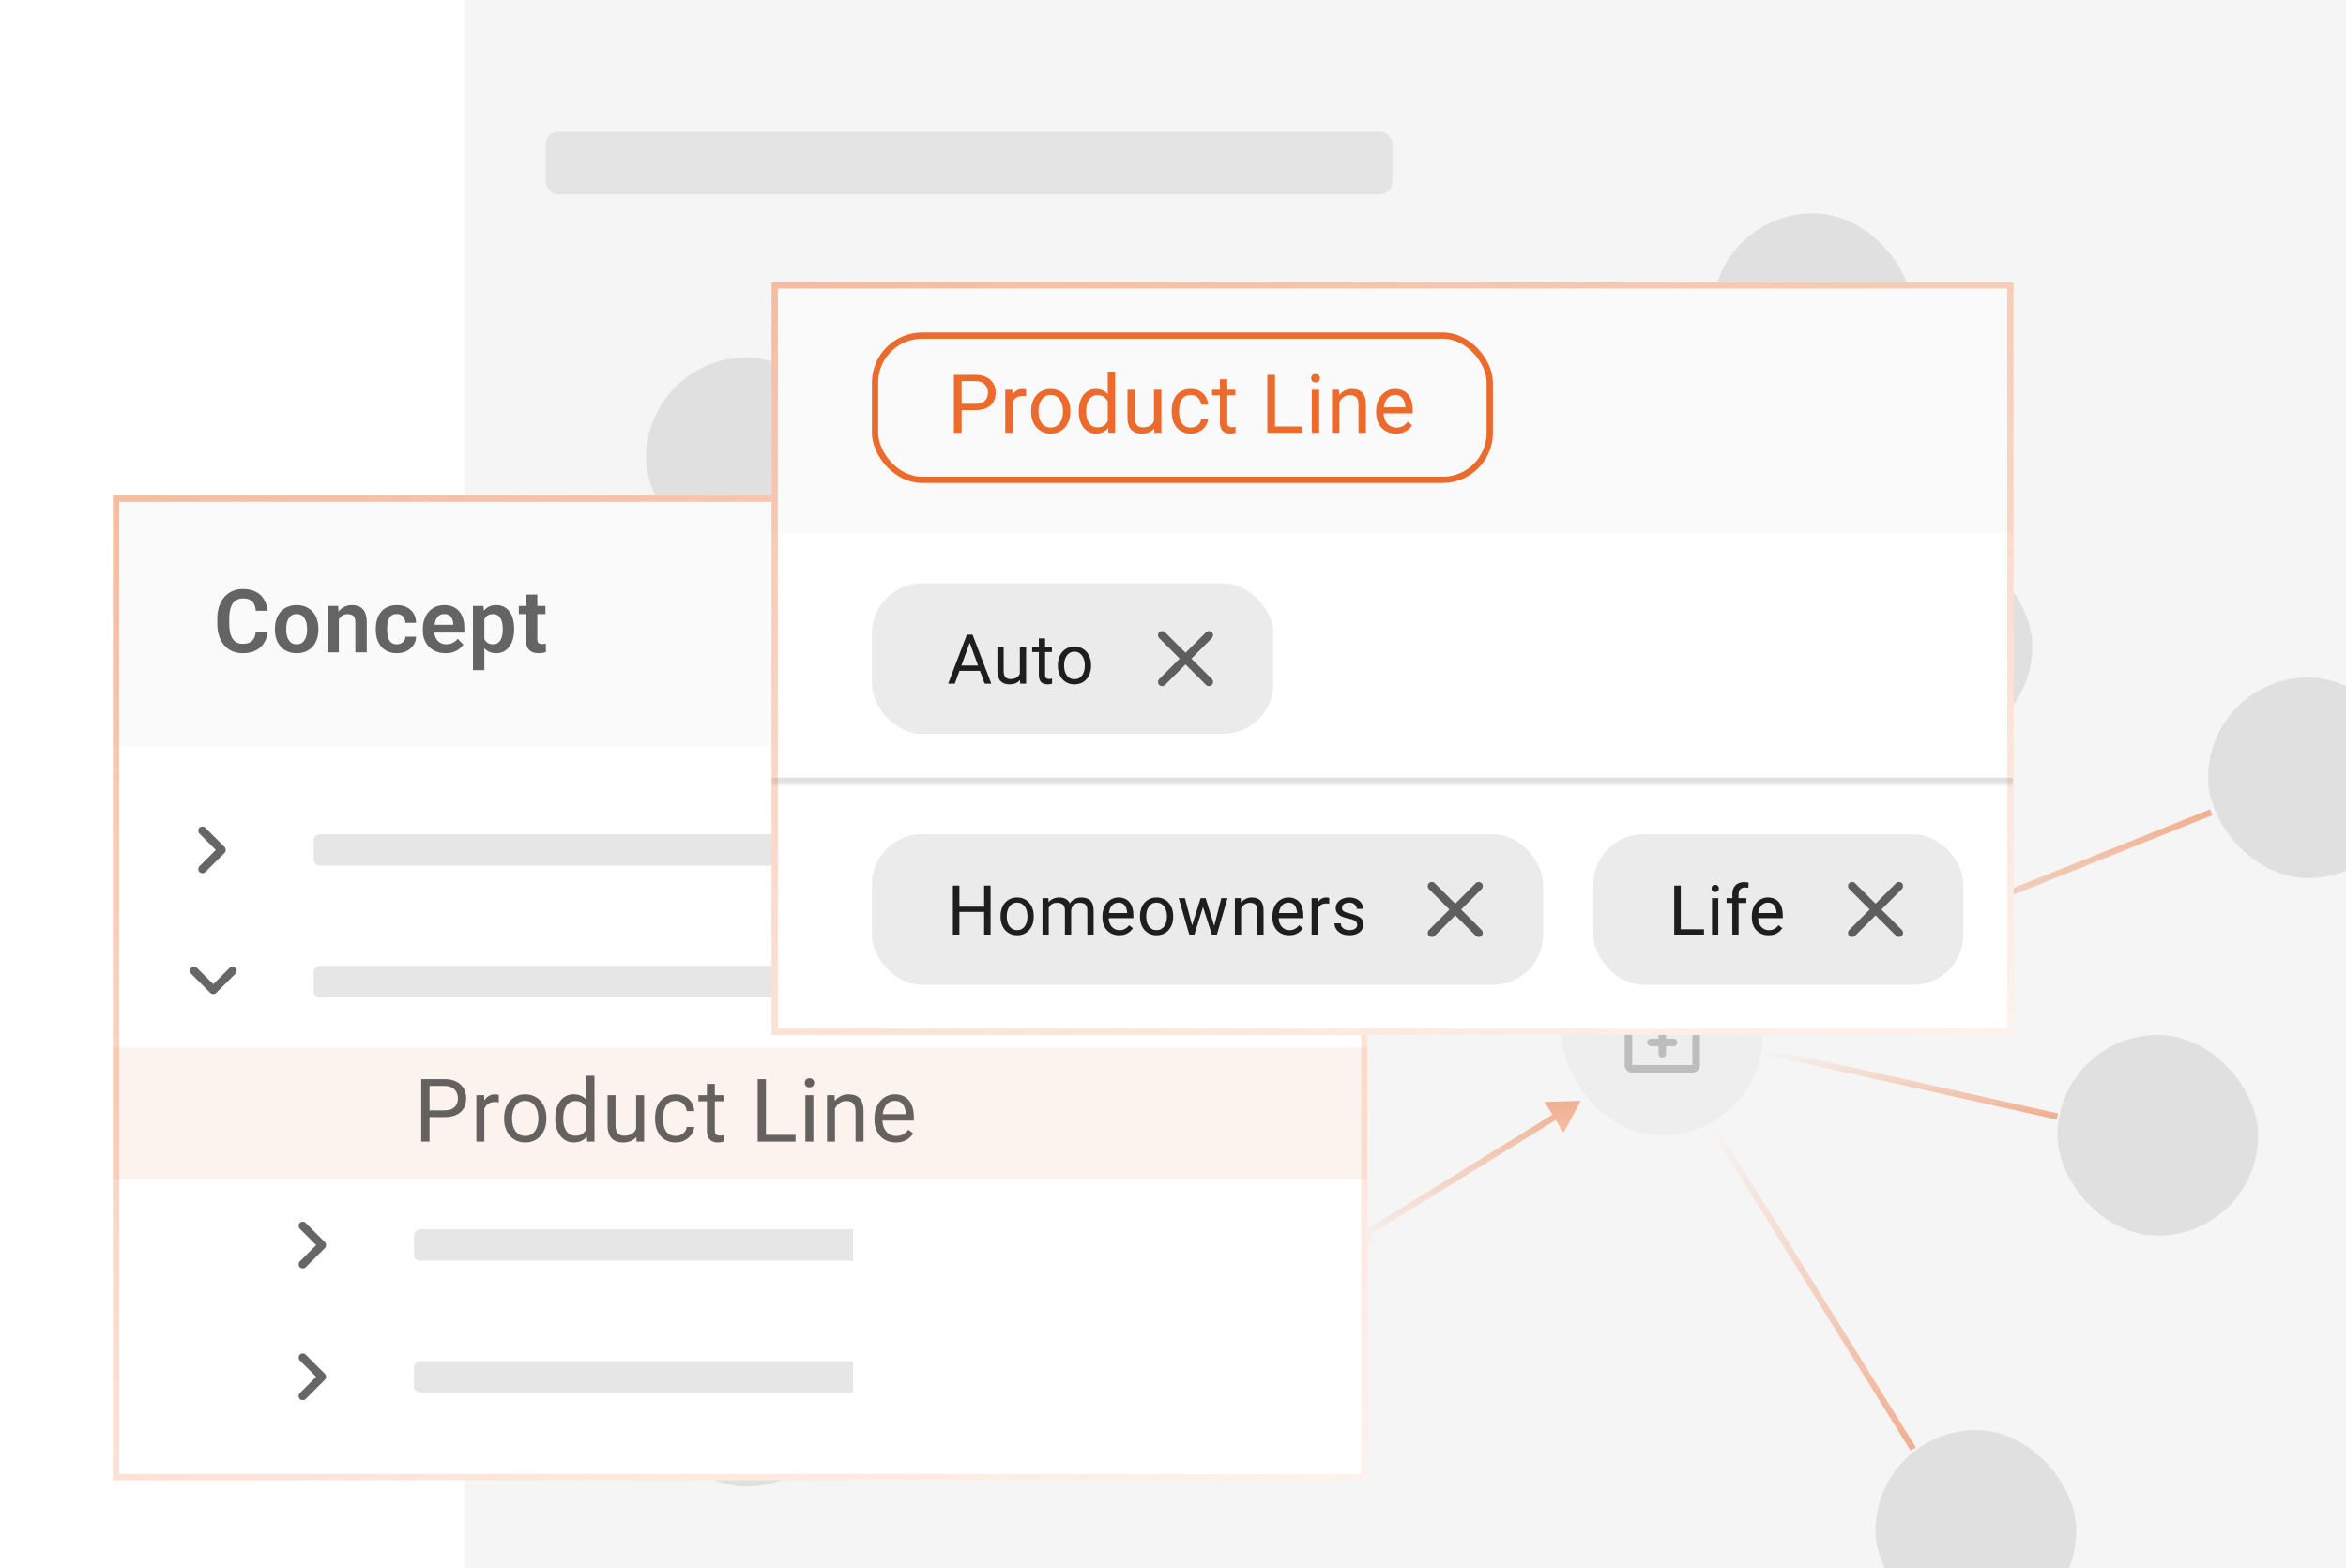 <svg width="374" height="250" viewBox="0 0 374 250" fill="none" xmlns="http://www.w3.org/2000/svg">
<g clip-path="url(#clip0_5955_3030)">
<rect width="300" height="250" transform="translate(74)" fill="#F5F5F5"/>
<rect x="87" y="21" width="135" height="10" rx="2" fill="#E0E0E0" fill-opacity="0.8"/>
<rect x="103" y="57" width="32" height="32" rx="16" fill="#E0E0E0"/>
<rect x="87" y="125" width="32" height="32" rx="16" fill="#E0E0E0"/>
<rect x="184" y="66" width="32" height="32" rx="16" fill="#E0E0E0"/>
<rect x="273" y="34" width="32" height="32" rx="16" fill="#E0E0E0"/>
<rect x="292" y="87" width="32" height="32" rx="16" fill="#E0E0E0"/>
<rect x="352" y="108" width="32" height="32" rx="16" fill="#E0E0E0"/>
<rect x="328" y="165" width="32" height="32" rx="16" fill="#E0E0E0"/>
<rect x="299" y="228" width="32" height="32" rx="16" fill="#E0E0E0"/>
<rect x="168" y="125" width="32" height="32" rx="16" fill="#EEEEEE"/>
<rect x="249" y="149" width="32" height="32" rx="16" fill="#EEEEEE"/>
<path d="M264.4 166.8V168C264.4 168.17 264.457 168.312 264.572 168.427C264.687 168.542 264.83 168.6 265 168.6C265.17 168.6 265.312 168.542 265.427 168.427C265.542 168.312 265.6 168.17 265.6 168V166.8H266.8C266.97 166.8 267.112 166.742 267.227 166.627C267.342 166.512 267.4 166.37 267.4 166.2C267.4 166.03 267.342 165.887 267.227 165.772C267.112 165.657 266.97 165.6 266.8 165.6H265.6V164.4C265.6 164.23 265.542 164.087 265.427 163.972C265.312 163.857 265.17 163.8 265 163.8C264.83 163.8 264.687 163.857 264.572 163.972C264.457 164.087 264.4 164.23 264.4 164.4V165.6H263.2C263.03 165.6 262.887 165.657 262.772 165.772C262.657 165.887 262.6 166.03 262.6 166.2C262.6 166.37 262.657 166.512 262.772 166.627C262.887 166.742 263.03 166.8 263.2 166.8H264.4ZM260.2 171C259.87 171 259.587 170.882 259.352 170.647C259.117 170.412 259 170.13 259 169.8V162.6C259 162.27 259.117 161.987 259.352 161.752C259.587 161.517 259.87 161.4 260.2 161.4H262.6V160.2C262.6 159.87 262.717 159.587 262.952 159.352C263.187 159.117 263.47 159 263.8 159H266.2C266.53 159 266.812 159.117 267.047 159.352C267.282 159.587 267.4 159.87 267.4 160.2V161.4H269.8C270.13 161.4 270.412 161.517 270.647 161.752C270.882 161.987 271 162.27 271 162.6V169.8C271 170.13 270.882 170.412 270.647 170.647C270.412 170.882 270.13 171 269.8 171H260.2ZM260.2 169.8H269.8V162.6H260.2V169.8ZM263.8 161.4H266.2V160.2H263.8V161.4Z" fill="#BDBDBD"/>
<rect x="184" y="192" width="32" height="32" rx="16" fill="#E0E0E0"/>
<rect x="103" y="205" width="32" height="32" rx="16" fill="#E0E0E0"/>
<path d="M199.5 146L203.421 150.238L205.131 144.723L199.5 146ZM249.5 161.5L245.579 157.262L243.869 162.777L249.5 161.5ZM203.798 147.332L203.65 147.81L245.054 160.645L245.202 160.168L245.35 159.69L203.946 146.855L203.798 147.332Z" fill="url(#paint0_linear_5955_3030)"/>
<path d="M252 175.5L246.229 175.675L249.266 180.585L252 175.5ZM214 199L219.771 198.825L216.734 193.915L214 199ZM248.173 177.867L247.91 177.442L217.564 196.208L217.827 196.633L218.09 197.058L248.436 178.292L248.173 177.867Z" fill="url(#paint1_linear_5955_3030)"/>
<path d="M195.5 193L197.143 187.465L191.528 188.81L195.5 193ZM187 157.5L185.357 163.035L190.972 161.69L187 157.5ZM194.452 188.624L194.938 188.507L188.534 161.76L188.048 161.876L187.562 161.993L193.966 188.74L194.452 188.624Z" fill="url(#paint2_linear_5955_3030)"/>
<path d="M188.5 125.5L195.5 97.5" stroke="url(#paint3_linear_5955_3030)"/>
<path d="M173.5 129L128 86.5" stroke="url(#paint4_linear_5955_3030)"/>
<path d="M168 142H119" stroke="url(#paint5_linear_5955_3030)"/>
<path d="M177 156L131 210" stroke="url(#paint6_linear_5955_3030)"/>
<path d="M273 179.5L305 231" stroke="url(#paint7_linear_5955_3030)"/>
<path d="M281 167.5L328 178" stroke="url(#paint8_linear_5955_3030)"/>
<path d="M274 151.5L298.5 116" stroke="url(#paint9_linear_5955_3030)"/>
<path d="M280 158.5L352.5 129.5" stroke="url(#paint10_linear_5955_3030)"/>
<path d="M284 65.5L266 149" stroke="url(#paint11_linear_5955_3030)"/>
</g>
<g filter="url(#filter1_ddd_5955_3030)">
<g clip-path="url(#clip1_5955_3030)">
<rect x="18" y="69" width="200" height="157" fill="white"/>
<rect width="200" height="40" transform="translate(18 69)" fill="#FAFAFA"/>
<path d="M40.774 90.726H42.654C42.604 91.391 42.42 91.981 42.101 92.496C41.782 93.007 41.337 93.408 40.768 93.699C40.198 93.991 39.508 94.137 38.696 94.137C38.072 94.137 37.509 94.027 37.008 93.809C36.511 93.585 36.085 93.269 35.73 92.858C35.379 92.444 35.11 91.947 34.923 91.368C34.736 90.785 34.643 90.131 34.643 89.406V88.647C34.643 87.923 34.738 87.269 34.93 86.686C35.121 86.102 35.395 85.606 35.75 85.195C36.11 84.781 36.541 84.462 37.042 84.238C37.548 84.015 38.113 83.903 38.737 83.903C39.548 83.903 40.234 84.054 40.795 84.355C41.355 84.651 41.791 85.059 42.101 85.578C42.41 86.098 42.597 86.695 42.661 87.369H40.781C40.745 86.95 40.654 86.594 40.508 86.303C40.367 86.011 40.152 85.79 39.865 85.64C39.583 85.485 39.207 85.407 38.737 85.407C38.373 85.407 38.051 85.476 37.773 85.612C37.5 85.749 37.272 85.954 37.09 86.228C36.908 86.496 36.771 86.834 36.68 87.239C36.589 87.64 36.543 88.105 36.543 88.634V89.406C36.543 89.912 36.584 90.366 36.666 90.767C36.748 91.168 36.876 91.507 37.049 91.785C37.222 92.063 37.445 92.275 37.719 92.421C37.992 92.567 38.318 92.64 38.696 92.64C39.157 92.64 39.53 92.567 39.817 92.421C40.109 92.275 40.33 92.061 40.48 91.778C40.635 91.496 40.733 91.145 40.774 90.726ZM43.822 90.377V90.233C43.822 89.691 43.9 89.192 44.055 88.736C44.21 88.276 44.435 87.877 44.731 87.54C45.028 87.203 45.39 86.941 45.818 86.754C46.247 86.562 46.734 86.467 47.281 86.467C47.837 86.467 48.33 86.562 48.758 86.754C49.191 86.941 49.555 87.203 49.852 87.54C50.148 87.877 50.373 88.276 50.528 88.736C50.683 89.192 50.761 89.691 50.761 90.233V90.377C50.761 90.915 50.683 91.414 50.528 91.874C50.373 92.33 50.148 92.728 49.852 93.07C49.555 93.408 49.193 93.67 48.765 93.856C48.336 94.043 47.846 94.137 47.295 94.137C46.748 94.137 46.258 94.043 45.825 93.856C45.392 93.67 45.028 93.408 44.731 93.07C44.435 92.728 44.21 92.33 44.055 91.874C43.9 91.414 43.822 90.915 43.822 90.377ZM45.627 90.233V90.377C45.627 90.701 45.659 91.004 45.723 91.286C45.786 91.569 45.885 91.817 46.017 92.031C46.149 92.245 46.32 92.414 46.529 92.537C46.744 92.656 46.999 92.715 47.295 92.715C47.587 92.715 47.837 92.656 48.047 92.537C48.257 92.414 48.428 92.245 48.56 92.031C48.696 91.817 48.797 91.569 48.86 91.286C48.924 91.004 48.956 90.701 48.956 90.377V90.233C48.956 89.914 48.924 89.616 48.86 89.338C48.797 89.055 48.696 88.807 48.56 88.593C48.428 88.374 48.254 88.203 48.04 88.08C47.831 87.953 47.578 87.889 47.281 87.889C46.99 87.889 46.739 87.953 46.529 88.08C46.32 88.203 46.149 88.374 46.017 88.593C45.885 88.807 45.786 89.055 45.723 89.338C45.659 89.616 45.627 89.914 45.627 90.233ZM54.014 88.183V94H52.209V86.603H53.904L54.014 88.183ZM53.727 90.035H53.194C53.198 89.497 53.271 89.01 53.412 88.572C53.553 88.135 53.752 87.759 54.007 87.444C54.267 87.13 54.574 86.888 54.93 86.72C55.285 86.551 55.682 86.467 56.119 86.467C56.475 86.467 56.796 86.517 57.083 86.617C57.37 86.717 57.616 86.877 57.821 87.096C58.031 87.314 58.191 87.602 58.3 87.957C58.414 88.308 58.471 88.741 58.471 89.256V94H56.653V89.242C56.653 88.905 56.602 88.638 56.502 88.442C56.406 88.246 56.265 88.107 56.078 88.025C55.896 87.943 55.67 87.902 55.401 87.902C55.123 87.902 54.88 87.959 54.67 88.073C54.465 88.183 54.292 88.335 54.151 88.531C54.014 88.727 53.909 88.953 53.836 89.208C53.763 89.463 53.727 89.739 53.727 90.035ZM63.269 92.715C63.524 92.715 63.752 92.665 63.952 92.564C64.153 92.464 64.312 92.323 64.431 92.141C64.554 91.958 64.62 91.746 64.629 91.505H66.331C66.322 92.006 66.181 92.455 65.907 92.852C65.634 93.248 65.269 93.562 64.814 93.795C64.362 94.023 63.857 94.137 63.296 94.137C62.727 94.137 62.23 94.041 61.806 93.85C61.382 93.658 61.029 93.392 60.746 93.05C60.468 92.708 60.259 92.311 60.117 91.86C59.981 91.409 59.912 90.926 59.912 90.411V90.192C59.912 89.677 59.981 89.194 60.117 88.743C60.259 88.292 60.468 87.895 60.746 87.554C61.029 87.212 61.382 86.945 61.806 86.754C62.23 86.562 62.724 86.467 63.289 86.467C63.886 86.467 64.41 86.583 64.862 86.815C65.317 87.048 65.673 87.376 65.928 87.8C66.188 88.224 66.322 88.723 66.331 89.297H64.629C64.62 89.033 64.561 88.796 64.451 88.586C64.342 88.376 64.187 88.208 63.987 88.08C63.786 87.953 63.542 87.889 63.255 87.889C62.95 87.889 62.695 87.953 62.489 88.08C62.289 88.208 62.132 88.383 62.018 88.606C61.908 88.825 61.831 89.071 61.785 89.345C61.744 89.614 61.724 89.896 61.724 90.192V90.411C61.724 90.712 61.744 90.999 61.785 91.272C61.831 91.546 61.908 91.792 62.018 92.011C62.132 92.225 62.289 92.396 62.489 92.523C62.695 92.651 62.954 92.715 63.269 92.715ZM71.027 94.137C70.466 94.137 69.963 94.046 69.516 93.863C69.069 93.681 68.689 93.428 68.374 93.105C68.064 92.776 67.825 92.396 67.657 91.963C67.493 91.525 67.41 91.056 67.41 90.555V90.281C67.41 89.712 67.493 89.194 67.657 88.73C67.821 88.26 68.053 87.857 68.354 87.519C68.655 87.182 69.015 86.922 69.434 86.74C69.853 86.558 70.316 86.467 70.822 86.467C71.346 86.467 71.808 86.556 72.209 86.733C72.61 86.907 72.945 87.153 73.214 87.472C73.483 87.791 73.686 88.174 73.823 88.62C73.959 89.062 74.028 89.552 74.028 90.09V90.849H68.231V89.605H72.25V89.468C72.241 89.181 72.186 88.919 72.086 88.682C71.986 88.44 71.831 88.249 71.621 88.107C71.412 87.962 71.141 87.889 70.808 87.889C70.539 87.889 70.304 87.948 70.104 88.066C69.908 88.18 69.744 88.344 69.612 88.559C69.484 88.768 69.388 89.019 69.325 89.311C69.261 89.602 69.229 89.926 69.229 90.281V90.555C69.229 90.865 69.27 91.152 69.352 91.416C69.439 91.68 69.564 91.91 69.728 92.106C69.897 92.298 70.097 92.448 70.329 92.558C70.566 92.662 70.835 92.715 71.136 92.715C71.514 92.715 71.856 92.642 72.161 92.496C72.471 92.346 72.74 92.125 72.968 91.833L73.877 92.776C73.722 93.004 73.513 93.223 73.248 93.433C72.989 93.642 72.674 93.813 72.305 93.945C71.936 94.073 71.51 94.137 71.027 94.137ZM77.212 88.025V96.844H75.401V86.603H77.076L77.212 88.025ZM81.963 90.227V90.37C81.963 90.908 81.9 91.407 81.772 91.867C81.649 92.323 81.466 92.722 81.225 93.064C80.984 93.401 80.683 93.665 80.323 93.856C79.967 94.043 79.557 94.137 79.092 94.137C78.636 94.137 78.24 94.05 77.903 93.877C77.566 93.699 77.281 93.449 77.048 93.125C76.816 92.801 76.629 92.425 76.488 91.997C76.351 91.564 76.248 91.092 76.18 90.582V90.124C76.248 89.582 76.351 89.09 76.488 88.647C76.629 88.201 76.816 87.816 77.048 87.492C77.281 87.164 77.563 86.911 77.896 86.733C78.233 86.556 78.627 86.467 79.079 86.467C79.548 86.467 79.96 86.556 80.316 86.733C80.676 86.911 80.979 87.166 81.225 87.499C81.471 87.832 81.656 88.228 81.779 88.689C81.902 89.149 81.963 89.662 81.963 90.227ZM80.152 90.37V90.227C80.152 89.898 80.122 89.595 80.063 89.317C80.004 89.035 79.912 88.789 79.79 88.579C79.666 88.365 79.507 88.199 79.311 88.08C79.115 87.962 78.878 87.902 78.6 87.902C78.322 87.902 78.083 87.948 77.882 88.039C77.682 88.13 77.518 88.26 77.39 88.429C77.262 88.597 77.162 88.798 77.089 89.03C77.021 89.258 76.975 89.511 76.953 89.789V90.924C76.994 91.261 77.073 91.564 77.192 91.833C77.31 92.102 77.484 92.316 77.711 92.476C77.944 92.635 78.245 92.715 78.614 92.715C78.892 92.715 79.129 92.653 79.325 92.53C79.521 92.407 79.68 92.239 79.803 92.024C79.926 91.806 80.015 91.555 80.07 91.272C80.124 90.99 80.152 90.689 80.152 90.37ZM86.953 86.603V87.902H82.714V86.603H86.953ZM83.849 84.785H85.661V91.867C85.661 92.086 85.69 92.255 85.749 92.373C85.809 92.492 85.898 92.571 86.016 92.612C86.135 92.653 86.276 92.674 86.44 92.674C86.558 92.674 86.668 92.667 86.768 92.653C86.868 92.64 86.953 92.626 87.021 92.612L87.028 93.966C86.877 94.016 86.707 94.057 86.515 94.089C86.328 94.121 86.116 94.137 85.879 94.137C85.474 94.137 85.118 94.068 84.813 93.932C84.508 93.79 84.271 93.565 84.102 93.255C83.933 92.94 83.849 92.526 83.849 92.011V84.785Z" fill="black" fill-opacity="0.6"/>
<g clip-path="url(#clip2_5955_3030)">
<mask id="mask0_5955_3030" style="mask-type:alpha" maskUnits="userSpaceOnUse" x="26" y="117" width="16" height="17">
<rect x="26" y="117.5" width="16" height="16" fill="#D9D9D9"/>
</mask>
<g mask="url(#mask0_5955_3030)">
<path d="M31.799 129.033C31.677 128.911 31.616 128.755 31.616 128.567C31.616 128.378 31.677 128.222 31.799 128.1L34.4 125.5L31.799 122.9C31.677 122.778 31.616 122.622 31.616 122.433C31.616 122.244 31.677 122.089 31.799 121.967C31.922 121.844 32.077 121.783 32.266 121.783C32.455 121.783 32.611 121.844 32.733 121.967L35.8 125.033C35.866 125.1 35.913 125.172 35.941 125.25C35.969 125.328 35.983 125.411 35.983 125.5C35.983 125.589 35.969 125.672 35.941 125.75C35.913 125.828 35.866 125.9 35.8 125.967L32.733 129.033C32.611 129.155 32.455 129.217 32.266 129.217C32.077 129.217 31.922 129.155 31.799 129.033Z" fill="black" fill-opacity="0.6"/>
</g>
</g>
<path d="M50 124C50 123.448 50.448 123 51 123H140V128H51C50.448 128 50 127.552 50 127V124Z" fill="#E0E0E0" fill-opacity="0.8"/>
<g clip-path="url(#clip3_5955_3030)">
<mask id="mask1_5955_3030" style="mask-type:alpha" maskUnits="userSpaceOnUse" x="26" y="138" width="16" height="17">
<rect x="26" y="138.5" width="16" height="16" fill="#D9D9D9"/>
</mask>
<g mask="url(#mask1_5955_3030)">
<path d="M34 148.483C33.911 148.483 33.825 148.467 33.742 148.433C33.658 148.4 33.589 148.356 33.533 148.3L30.466 145.233C30.344 145.111 30.283 144.956 30.283 144.767C30.283 144.578 30.344 144.422 30.466 144.3C30.589 144.178 30.744 144.117 30.933 144.117C31.122 144.117 31.278 144.178 31.4 144.3L34 146.9L36.6 144.3C36.722 144.178 36.878 144.117 37.066 144.117C37.255 144.117 37.411 144.178 37.533 144.3C37.655 144.422 37.717 144.578 37.717 144.767C37.717 144.956 37.655 145.111 37.533 145.233L34.467 148.3C34.4 148.367 34.328 148.414 34.25 148.442C34.172 148.469 34.089 148.483 34 148.483Z" fill="black" fill-opacity="0.6"/>
</g>
</g>
<path d="M50 145C50 144.448 50.448 144 51 144H140V149H51C50.448 149 50 148.552 50 148V145Z" fill="#E0E0E0" fill-opacity="0.8"/>
<rect width="200" height="21" transform="translate(18 157)" fill="#EC6A2B" fill-opacity="0.08"/>
<path d="M70.826 168.097H68.167V167.023H70.826C71.341 167.023 71.758 166.941 72.077 166.777C72.396 166.613 72.629 166.385 72.774 166.094C72.925 165.802 73 165.469 73 165.096C73 164.754 72.925 164.433 72.774 164.132C72.629 163.831 72.396 163.59 72.077 163.407C71.758 163.22 71.341 163.127 70.826 163.127H68.475V172H67.155V162.047H70.826C71.578 162.047 72.214 162.177 72.733 162.437C73.253 162.696 73.647 163.056 73.916 163.517C74.185 163.972 74.319 164.494 74.319 165.082C74.319 165.72 74.185 166.265 73.916 166.716C73.647 167.167 73.253 167.511 72.733 167.748C72.214 167.98 71.578 168.097 70.826 168.097ZM77.21 165.766V172H75.946V164.604H77.176L77.21 165.766ZM79.521 164.562L79.514 165.738C79.409 165.715 79.309 165.702 79.213 165.697C79.122 165.688 79.017 165.684 78.899 165.684C78.607 165.684 78.35 165.729 78.127 165.82C77.903 165.911 77.714 166.039 77.559 166.203C77.404 166.367 77.281 166.563 77.19 166.791C77.103 167.014 77.046 167.26 77.019 167.529L76.664 167.734C76.664 167.288 76.707 166.868 76.794 166.477C76.885 166.085 77.024 165.738 77.21 165.438C77.397 165.132 77.634 164.895 77.921 164.727C78.213 164.553 78.559 164.467 78.96 164.467C79.052 164.467 79.156 164.478 79.275 164.501C79.394 164.519 79.475 164.54 79.521 164.562ZM80.368 168.384V168.227C80.368 167.693 80.446 167.199 80.601 166.743C80.756 166.283 80.979 165.884 81.271 165.547C81.562 165.205 81.916 164.941 82.33 164.754C82.745 164.562 83.21 164.467 83.725 164.467C84.244 164.467 84.712 164.562 85.126 164.754C85.545 164.941 85.901 165.205 86.193 165.547C86.489 165.884 86.714 166.283 86.869 166.743C87.024 167.199 87.102 167.693 87.102 168.227V168.384C87.102 168.917 87.024 169.411 86.869 169.867C86.714 170.323 86.489 170.722 86.193 171.063C85.901 171.401 85.548 171.665 85.133 171.856C84.723 172.043 84.258 172.137 83.739 172.137C83.219 172.137 82.752 172.043 82.337 171.856C81.922 171.665 81.567 171.401 81.271 171.063C80.979 170.722 80.756 170.323 80.601 169.867C80.446 169.411 80.368 168.917 80.368 168.384ZM81.633 168.227V168.384C81.633 168.753 81.676 169.102 81.763 169.43C81.85 169.753 81.979 170.04 82.153 170.291C82.33 170.542 82.551 170.74 82.816 170.886C83.08 171.027 83.388 171.098 83.739 171.098C84.085 171.098 84.388 171.027 84.648 170.886C84.912 170.74 85.131 170.542 85.304 170.291C85.477 170.04 85.607 169.753 85.694 169.43C85.785 169.102 85.83 168.753 85.83 168.384V168.227C85.83 167.862 85.785 167.518 85.694 167.194C85.607 166.866 85.475 166.577 85.297 166.326C85.124 166.071 84.905 165.87 84.641 165.725C84.381 165.579 84.076 165.506 83.725 165.506C83.379 165.506 83.073 165.579 82.809 165.725C82.549 165.87 82.33 166.071 82.153 166.326C81.979 166.577 81.85 166.866 81.763 167.194C81.676 167.518 81.633 167.862 81.633 168.227ZM93.5 170.564V161.5H94.771V172H93.609L93.5 170.564ZM88.523 168.384V168.24C88.523 167.675 88.592 167.162 88.728 166.702C88.87 166.237 89.068 165.839 89.323 165.506C89.583 165.173 89.89 164.918 90.246 164.74C90.606 164.558 91.007 164.467 91.449 164.467C91.914 164.467 92.32 164.549 92.666 164.713C93.017 164.872 93.313 165.107 93.555 165.417C93.801 165.722 93.994 166.091 94.135 166.524C94.277 166.957 94.375 167.447 94.43 167.994V168.623C94.379 169.165 94.281 169.653 94.135 170.086C93.994 170.519 93.801 170.888 93.555 171.193C93.313 171.499 93.017 171.733 92.666 171.897C92.315 172.057 91.905 172.137 91.435 172.137C91.002 172.137 90.606 172.043 90.246 171.856C89.89 171.67 89.583 171.408 89.323 171.07C89.068 170.733 88.87 170.337 88.728 169.881C88.592 169.421 88.523 168.922 88.523 168.384ZM89.795 168.24V168.384C89.795 168.753 89.831 169.099 89.904 169.423C89.982 169.746 90.1 170.031 90.26 170.277C90.419 170.523 90.622 170.717 90.868 170.858C91.114 170.995 91.408 171.063 91.75 171.063C92.169 171.063 92.513 170.975 92.782 170.797C93.055 170.619 93.274 170.384 93.438 170.093C93.602 169.801 93.73 169.484 93.821 169.143V167.495C93.766 167.244 93.687 167.003 93.582 166.771C93.482 166.534 93.349 166.324 93.185 166.142C93.026 165.955 92.828 165.807 92.591 165.697C92.358 165.588 92.082 165.533 91.763 165.533C91.417 165.533 91.119 165.606 90.868 165.752C90.622 165.893 90.419 166.089 90.26 166.34C90.1 166.586 89.982 166.873 89.904 167.201C89.831 167.525 89.795 167.871 89.795 168.24ZM101.415 170.291V164.604H102.687V172H101.477L101.415 170.291ZM101.655 168.732L102.181 168.719C102.181 169.211 102.129 169.667 102.024 170.086C101.924 170.501 101.76 170.861 101.532 171.166C101.304 171.471 101.005 171.711 100.636 171.884C100.267 172.052 99.818 172.137 99.29 172.137C98.929 172.137 98.599 172.084 98.298 171.979C98.002 171.875 97.747 171.713 97.533 171.494C97.318 171.275 97.152 170.991 97.034 170.64C96.92 170.289 96.863 169.867 96.863 169.375V164.604H98.127V169.389C98.127 169.721 98.164 169.997 98.237 170.216C98.314 170.43 98.417 170.601 98.544 170.729C98.677 170.852 98.822 170.938 98.982 170.988C99.146 171.038 99.314 171.063 99.488 171.063C100.025 171.063 100.452 170.961 100.766 170.756C101.08 170.546 101.306 170.266 101.443 169.915C101.584 169.56 101.655 169.165 101.655 168.732ZM107.725 171.098C108.025 171.098 108.303 171.036 108.559 170.913C108.814 170.79 109.023 170.621 109.188 170.407C109.352 170.188 109.445 169.94 109.468 169.662H110.671C110.648 170.1 110.5 170.507 110.227 170.886C109.958 171.259 109.604 171.562 109.167 171.795C108.729 172.023 108.249 172.137 107.725 172.137C107.169 172.137 106.683 172.039 106.269 171.843C105.858 171.647 105.517 171.378 105.243 171.036C104.974 170.694 104.771 170.302 104.635 169.86C104.503 169.414 104.437 168.942 104.437 168.445V168.158C104.437 167.661 104.503 167.192 104.635 166.75C104.771 166.303 104.974 165.909 105.243 165.567C105.517 165.226 105.858 164.957 106.269 164.761C106.683 164.565 107.169 164.467 107.725 164.467C108.303 164.467 108.809 164.585 109.242 164.822C109.675 165.055 110.015 165.374 110.261 165.779C110.511 166.18 110.648 166.636 110.671 167.146H109.468C109.445 166.841 109.358 166.565 109.208 166.319C109.062 166.073 108.862 165.877 108.606 165.731C108.356 165.581 108.062 165.506 107.725 165.506C107.337 165.506 107.011 165.583 106.747 165.738C106.487 165.889 106.28 166.094 106.125 166.354C105.975 166.609 105.865 166.894 105.797 167.208C105.733 167.518 105.701 167.835 105.701 168.158V168.445C105.701 168.769 105.733 169.088 105.797 169.402C105.861 169.717 105.968 170.002 106.118 170.257C106.273 170.512 106.48 170.717 106.74 170.872C107.005 171.022 107.333 171.098 107.725 171.098ZM115.339 164.604V165.574H111.34V164.604H115.339ZM112.694 162.806H113.959V170.168C113.959 170.419 113.997 170.608 114.075 170.735C114.152 170.863 114.253 170.947 114.376 170.988C114.499 171.029 114.631 171.05 114.772 171.05C114.877 171.05 114.986 171.041 115.1 171.022C115.219 171 115.308 170.981 115.367 170.968L115.374 172C115.273 172.032 115.141 172.062 114.977 172.089C114.818 172.121 114.624 172.137 114.396 172.137C114.086 172.137 113.801 172.075 113.542 171.952C113.282 171.829 113.074 171.624 112.92 171.337C112.769 171.045 112.694 170.653 112.694 170.161V162.806ZM126.823 170.927V172H121.846V170.927H126.823ZM122.106 162.047V172H120.787V162.047H122.106ZM129.666 164.604V172H128.395V164.604H129.666ZM128.299 162.642C128.299 162.437 128.361 162.263 128.484 162.122C128.611 161.981 128.798 161.91 129.044 161.91C129.286 161.91 129.47 161.981 129.598 162.122C129.73 162.263 129.796 162.437 129.796 162.642C129.796 162.838 129.73 163.006 129.598 163.147C129.47 163.284 129.286 163.353 129.044 163.353C128.798 163.353 128.611 163.284 128.484 163.147C128.361 163.006 128.299 162.838 128.299 162.642ZM133.111 166.183V172H131.847V164.604H133.043L133.111 166.183ZM132.811 168.021L132.284 168.001C132.289 167.495 132.364 167.028 132.51 166.6C132.656 166.167 132.861 165.791 133.125 165.472C133.389 165.153 133.704 164.907 134.068 164.733C134.438 164.556 134.845 164.467 135.292 164.467C135.657 164.467 135.985 164.517 136.276 164.617C136.568 164.713 136.816 164.868 137.021 165.082C137.231 165.296 137.391 165.574 137.5 165.916C137.609 166.253 137.664 166.666 137.664 167.153V172H136.393V167.14C136.393 166.752 136.336 166.442 136.222 166.21C136.108 165.973 135.941 165.802 135.723 165.697C135.504 165.588 135.235 165.533 134.916 165.533C134.602 165.533 134.314 165.599 134.055 165.731C133.799 165.864 133.578 166.046 133.392 166.278C133.209 166.511 133.066 166.777 132.961 167.078C132.861 167.374 132.811 167.689 132.811 168.021ZM142.804 172.137C142.289 172.137 141.822 172.05 141.403 171.877C140.988 171.699 140.63 171.451 140.33 171.132C140.033 170.813 139.806 170.435 139.646 169.997C139.487 169.56 139.407 169.081 139.407 168.562V168.274C139.407 167.673 139.496 167.137 139.673 166.668C139.851 166.194 140.093 165.793 140.398 165.465C140.703 165.137 141.05 164.888 141.437 164.72C141.824 164.551 142.226 164.467 142.64 164.467C143.169 164.467 143.625 164.558 144.007 164.74C144.395 164.923 144.712 165.178 144.958 165.506C145.204 165.829 145.386 166.212 145.504 166.654C145.623 167.092 145.682 167.57 145.682 168.09V168.657H140.159V167.625H144.418V167.529C144.399 167.201 144.331 166.882 144.213 166.572C144.099 166.262 143.916 166.007 143.666 165.807C143.415 165.606 143.073 165.506 142.64 165.506C142.353 165.506 142.089 165.567 141.847 165.69C141.606 165.809 141.398 165.987 141.225 166.224C141.052 166.461 140.918 166.75 140.822 167.092C140.726 167.434 140.678 167.828 140.678 168.274V168.562C140.678 168.912 140.726 169.243 140.822 169.553C140.922 169.858 141.066 170.127 141.253 170.359C141.444 170.592 141.674 170.774 141.943 170.906C142.216 171.038 142.526 171.104 142.873 171.104C143.319 171.104 143.698 171.013 144.007 170.831C144.317 170.649 144.588 170.405 144.821 170.1L145.587 170.708C145.427 170.95 145.224 171.18 144.978 171.398C144.732 171.617 144.429 171.795 144.069 171.932C143.713 172.068 143.292 172.137 142.804 172.137Z" fill="black" fill-opacity="0.6"/>
<g clip-path="url(#clip4_5955_3030)">
<mask id="mask2_5955_3030" style="mask-type:alpha" maskUnits="userSpaceOnUse" x="42" y="180" width="16" height="17">
<rect x="42" y="180.5" width="16" height="16" fill="#D9D9D9"/>
</mask>
<g mask="url(#mask2_5955_3030)">
<path d="M47.8 192.033C47.677 191.911 47.616 191.755 47.616 191.567C47.616 191.378 47.677 191.222 47.8 191.1L50.4 188.5L47.8 185.9C47.677 185.778 47.616 185.622 47.616 185.433C47.616 185.244 47.677 185.089 47.8 184.967C47.922 184.844 48.077 184.783 48.266 184.783C48.455 184.783 48.611 184.844 48.733 184.967L51.8 188.033C51.866 188.1 51.913 188.172 51.941 188.25C51.969 188.328 51.983 188.411 51.983 188.5C51.983 188.589 51.969 188.672 51.941 188.75C51.913 188.828 51.866 188.9 51.8 188.967L48.733 192.033C48.611 192.155 48.455 192.217 48.266 192.217C48.077 192.217 47.922 192.155 47.8 192.033Z" fill="black" fill-opacity="0.6"/>
</g>
</g>
<path d="M66 187C66 186.448 66.448 186 67 186H136V191H67C66.448 191 66 190.552 66 190V187Z" fill="#E0E0E0" fill-opacity="0.8"/>
<g clip-path="url(#clip5_5955_3030)">
<mask id="mask3_5955_3030" style="mask-type:alpha" maskUnits="userSpaceOnUse" x="42" y="201" width="16" height="17">
<rect x="42" y="201.5" width="16" height="16" fill="#D9D9D9"/>
</mask>
<g mask="url(#mask3_5955_3030)">
<path d="M47.8 213.033C47.677 212.911 47.616 212.755 47.616 212.567C47.616 212.378 47.677 212.222 47.8 212.1L50.4 209.5L47.8 206.9C47.677 206.778 47.616 206.622 47.616 206.433C47.616 206.244 47.677 206.089 47.8 205.967C47.922 205.844 48.077 205.783 48.266 205.783C48.455 205.783 48.611 205.844 48.733 205.967L51.8 209.033C51.866 209.1 51.913 209.172 51.941 209.25C51.969 209.328 51.983 209.411 51.983 209.5C51.983 209.589 51.969 209.672 51.941 209.75C51.913 209.828 51.866 209.9 51.8 209.967L48.733 213.033C48.611 213.155 48.455 213.217 48.266 213.217C48.077 213.217 47.922 213.155 47.8 213.033Z" fill="black" fill-opacity="0.6"/>
</g>
</g>
<path d="M66 208C66 207.448 66.448 207 67 207H136V212H67C66.448 212 66 211.552 66 211V208Z" fill="#E0E0E0" fill-opacity="0.8"/>
</g>
<rect x="18.5" y="69.5" width="199" height="156" stroke="url(#paint12_linear_5955_3030)"/>
</g>
<g filter="url(#filter2_ddd_5955_3030)">
<g clip-path="url(#clip6_5955_3030)">
<rect x="123" y="35" width="198" height="120" fill="white"/>
<rect width="198" height="40" transform="translate(123 35)" fill="#FAFAFA"/>
<rect x="139.5" y="43.5" width="98" height="23" rx="7.5" stroke="#EC6A2B"/>
<path d="M155.481 55.376H153.012V54.379H155.481C155.96 54.379 156.347 54.303 156.643 54.15C156.939 53.998 157.155 53.786 157.291 53.516C157.43 53.245 157.5 52.936 157.5 52.589C157.5 52.272 157.43 51.973 157.291 51.694C157.155 51.415 156.939 51.19 156.643 51.021C156.347 50.847 155.96 50.761 155.481 50.761H153.298V59H152.073V49.758H155.481C156.18 49.758 156.77 49.878 157.252 50.12C157.735 50.361 158.101 50.695 158.351 51.123C158.6 51.546 158.725 52.03 158.725 52.576C158.725 53.169 158.6 53.674 158.351 54.093C158.101 54.512 157.735 54.832 157.252 55.052C156.77 55.268 156.18 55.376 155.481 55.376ZM161.431 53.211V59H160.256V52.132H161.399L161.431 53.211ZM163.576 52.094L163.57 53.185C163.472 53.164 163.379 53.152 163.29 53.148C163.206 53.139 163.108 53.135 162.998 53.135C162.728 53.135 162.488 53.177 162.281 53.262C162.074 53.346 161.898 53.465 161.754 53.617C161.61 53.77 161.496 53.952 161.411 54.163C161.331 54.37 161.278 54.599 161.253 54.849L160.923 55.039C160.923 54.624 160.963 54.235 161.043 53.871C161.128 53.507 161.257 53.185 161.431 52.906C161.604 52.623 161.824 52.403 162.091 52.246C162.361 52.085 162.683 52.005 163.056 52.005C163.14 52.005 163.237 52.016 163.347 52.037C163.458 52.053 163.534 52.073 163.576 52.094ZM164.383 55.642V55.496C164.383 55.001 164.455 54.542 164.599 54.119C164.743 53.691 164.951 53.321 165.221 53.008C165.492 52.69 165.82 52.445 166.205 52.272C166.59 52.094 167.022 52.005 167.5 52.005C167.983 52.005 168.416 52.094 168.801 52.272C169.191 52.445 169.521 52.69 169.792 53.008C170.067 53.321 170.276 53.691 170.42 54.119C170.564 54.542 170.636 55.001 170.636 55.496V55.642C170.636 56.137 170.564 56.596 170.42 57.02C170.276 57.443 170.067 57.813 169.792 58.13C169.521 58.444 169.193 58.689 168.808 58.867C168.427 59.04 167.995 59.127 167.513 59.127C167.03 59.127 166.597 59.04 166.212 58.867C165.827 58.689 165.496 58.444 165.221 58.13C164.951 57.813 164.743 57.443 164.599 57.02C164.455 56.596 164.383 56.137 164.383 55.642ZM165.558 55.496V55.642C165.558 55.985 165.598 56.309 165.678 56.613C165.759 56.914 165.879 57.18 166.04 57.413C166.205 57.646 166.41 57.83 166.656 57.965C166.901 58.096 167.187 58.162 167.513 58.162C167.834 58.162 168.116 58.096 168.357 57.965C168.603 57.83 168.806 57.646 168.966 57.413C169.127 57.18 169.248 56.914 169.328 56.613C169.413 56.309 169.455 55.985 169.455 55.642V55.496C169.455 55.158 169.413 54.838 169.328 54.538C169.248 54.233 169.125 53.964 168.96 53.731C168.799 53.495 168.596 53.308 168.351 53.173C168.11 53.037 167.826 52.97 167.5 52.97C167.179 52.97 166.895 53.037 166.65 53.173C166.408 53.308 166.205 53.495 166.04 53.731C165.879 53.964 165.759 54.233 165.678 54.538C165.598 54.838 165.558 55.158 165.558 55.496ZM176.598 57.667V49.25H177.778V59H176.699L176.598 57.667ZM171.977 55.642V55.509C171.977 54.984 172.04 54.508 172.167 54.081C172.298 53.649 172.482 53.279 172.719 52.97C172.96 52.661 173.246 52.424 173.576 52.259C173.911 52.09 174.283 52.005 174.693 52.005C175.125 52.005 175.502 52.081 175.823 52.233C176.149 52.382 176.424 52.599 176.648 52.887C176.877 53.171 177.057 53.514 177.188 53.916C177.319 54.318 177.41 54.773 177.461 55.28V55.864C177.414 56.368 177.323 56.821 177.188 57.223C177.057 57.625 176.877 57.967 176.648 58.251C176.424 58.535 176.149 58.752 175.823 58.905C175.497 59.053 175.117 59.127 174.681 59.127C174.279 59.127 173.911 59.04 173.576 58.867C173.246 58.693 172.96 58.45 172.719 58.137C172.482 57.824 172.298 57.455 172.167 57.032C172.04 56.605 171.977 56.141 171.977 55.642ZM173.157 55.509V55.642C173.157 55.985 173.191 56.306 173.259 56.607C173.331 56.907 173.441 57.172 173.589 57.4C173.737 57.629 173.925 57.809 174.154 57.94C174.382 58.067 174.655 58.13 174.973 58.13C175.362 58.13 175.681 58.048 175.931 57.883C176.185 57.718 176.388 57.5 176.541 57.229C176.693 56.958 176.811 56.664 176.896 56.347V54.817C176.845 54.584 176.771 54.36 176.674 54.144C176.581 53.924 176.458 53.729 176.306 53.56C176.158 53.387 175.973 53.249 175.753 53.148C175.538 53.046 175.282 52.995 174.985 52.995C174.664 52.995 174.387 53.063 174.154 53.198C173.925 53.329 173.737 53.511 173.589 53.744C173.441 53.973 173.331 54.239 173.259 54.544C173.191 54.844 173.157 55.166 173.157 55.509ZM183.969 57.413V52.132H185.149V59H184.026L183.969 57.413ZM184.191 55.966L184.68 55.953C184.68 56.41 184.631 56.833 184.534 57.223C184.44 57.608 184.288 57.942 184.077 58.226C183.865 58.509 183.588 58.731 183.245 58.892C182.902 59.049 182.485 59.127 181.994 59.127C181.66 59.127 181.353 59.078 181.074 58.981C180.799 58.884 180.562 58.733 180.363 58.53C180.164 58.327 180.01 58.063 179.9 57.737C179.794 57.411 179.741 57.02 179.741 56.562V52.132H180.915V56.575C180.915 56.884 180.949 57.14 181.017 57.343C181.089 57.542 181.184 57.701 181.303 57.819C181.425 57.934 181.561 58.014 181.709 58.06C181.861 58.107 182.018 58.13 182.179 58.13C182.678 58.13 183.074 58.035 183.366 57.845C183.658 57.65 183.867 57.39 183.994 57.064C184.125 56.734 184.191 56.368 184.191 55.966ZM189.848 58.162C190.127 58.162 190.385 58.105 190.622 57.991C190.859 57.877 191.054 57.72 191.206 57.521C191.359 57.318 191.445 57.087 191.467 56.829H192.584C192.563 57.235 192.425 57.614 192.171 57.965C191.921 58.312 191.593 58.594 191.187 58.81C190.781 59.021 190.335 59.127 189.848 59.127C189.332 59.127 188.881 59.036 188.496 58.854C188.115 58.672 187.798 58.422 187.544 58.105C187.294 57.788 187.106 57.424 186.979 57.013C186.856 56.599 186.795 56.16 186.795 55.699V55.433C186.795 54.971 186.856 54.535 186.979 54.125C187.106 53.71 187.294 53.344 187.544 53.027C187.798 52.709 188.115 52.46 188.496 52.278C188.881 52.096 189.332 52.005 189.848 52.005C190.385 52.005 190.855 52.115 191.257 52.335C191.659 52.551 191.974 52.847 192.203 53.224C192.436 53.596 192.563 54.019 192.584 54.493H191.467C191.445 54.21 191.365 53.954 191.225 53.725C191.09 53.497 190.904 53.315 190.667 53.179C190.434 53.04 190.161 52.97 189.848 52.97C189.488 52.97 189.186 53.042 188.94 53.185C188.699 53.325 188.506 53.516 188.362 53.757C188.223 53.994 188.121 54.258 188.058 54.55C187.999 54.838 187.969 55.132 187.969 55.433V55.699C187.969 56 187.999 56.296 188.058 56.588C188.117 56.88 188.217 57.144 188.356 57.381C188.5 57.618 188.693 57.809 188.934 57.953C189.179 58.092 189.484 58.162 189.848 58.162ZM196.939 52.132V53.033H193.226V52.132H196.939ZM194.483 50.462H195.657V57.299C195.657 57.532 195.693 57.707 195.765 57.826C195.837 57.944 195.93 58.023 196.044 58.06C196.159 58.099 196.281 58.118 196.413 58.118C196.51 58.118 196.612 58.109 196.717 58.092C196.827 58.071 196.91 58.054 196.965 58.041L196.971 59C196.878 59.03 196.755 59.057 196.603 59.083C196.455 59.112 196.275 59.127 196.064 59.127C195.776 59.127 195.511 59.07 195.27 58.956C195.029 58.841 194.836 58.651 194.692 58.384C194.553 58.113 194.483 57.749 194.483 57.292V50.462ZM207.644 58.003V59H203.023V58.003H207.644ZM203.264 49.758V59H202.039V49.758H203.264ZM210.305 52.132V59H209.125V52.132H210.305ZM209.036 50.31C209.036 50.12 209.093 49.959 209.207 49.828C209.326 49.697 209.499 49.631 209.728 49.631C209.952 49.631 210.123 49.697 210.242 49.828C210.364 49.959 210.426 50.12 210.426 50.31C210.426 50.492 210.364 50.649 210.242 50.78C210.123 50.907 209.952 50.97 209.728 50.97C209.499 50.97 209.326 50.907 209.207 50.78C209.093 50.649 209.036 50.492 209.036 50.31ZM213.525 53.598V59H212.35V52.132H213.461L213.525 53.598ZM213.246 55.306L212.757 55.287C212.761 54.817 212.831 54.383 212.966 53.985C213.102 53.583 213.292 53.234 213.537 52.938C213.783 52.642 214.075 52.413 214.413 52.252C214.756 52.087 215.135 52.005 215.55 52.005C215.888 52.005 216.193 52.051 216.464 52.145C216.735 52.233 216.965 52.377 217.156 52.576C217.35 52.775 217.498 53.033 217.6 53.351C217.702 53.664 217.752 54.047 217.752 54.499V59H216.572V54.487C216.572 54.127 216.519 53.839 216.413 53.623C216.307 53.404 216.153 53.245 215.95 53.148C215.746 53.046 215.497 52.995 215.201 52.995C214.909 52.995 214.642 53.056 214.401 53.179C214.164 53.302 213.959 53.471 213.785 53.687C213.616 53.903 213.482 54.15 213.385 54.43C213.292 54.705 213.246 54.997 213.246 55.306ZM222.546 59.127C222.068 59.127 221.634 59.047 221.245 58.886C220.86 58.721 220.528 58.49 220.248 58.194C219.973 57.898 219.762 57.546 219.614 57.14C219.465 56.734 219.391 56.29 219.391 55.807V55.541C219.391 54.982 219.474 54.485 219.639 54.049C219.804 53.609 220.028 53.236 220.312 52.932C220.595 52.627 220.917 52.396 221.277 52.24C221.636 52.083 222.009 52.005 222.394 52.005C222.885 52.005 223.308 52.09 223.663 52.259C224.023 52.428 224.317 52.665 224.546 52.97C224.774 53.27 224.943 53.626 225.053 54.036C225.163 54.442 225.218 54.887 225.218 55.369V55.896H220.09V54.938H224.044V54.849C224.027 54.544 223.964 54.248 223.854 53.96C223.748 53.672 223.579 53.435 223.346 53.249C223.113 53.063 222.796 52.97 222.394 52.97C222.127 52.97 221.882 53.027 221.657 53.141C221.433 53.251 221.241 53.416 221.08 53.636C220.919 53.856 220.794 54.125 220.705 54.442C220.616 54.76 220.572 55.126 220.572 55.541V55.807C220.572 56.133 220.616 56.44 220.705 56.727C220.798 57.011 220.932 57.261 221.105 57.477C221.283 57.692 221.497 57.862 221.746 57.984C222 58.107 222.288 58.169 222.61 58.169C223.024 58.169 223.376 58.084 223.663 57.915C223.951 57.745 224.203 57.519 224.419 57.235L225.13 57.8C224.982 58.025 224.793 58.238 224.565 58.441C224.336 58.645 224.055 58.81 223.72 58.937C223.39 59.063 222.999 59.127 222.546 59.127Z" fill="#EC6A2B"/>
<mask id="path-51-inside-1_5955_3030" fill="white">
<path d="M123 75H321V115H123V75Z"/>
</mask>
<path d="M321 115V114H123V115V116H321V115Z" fill="#E0E0E0" mask="url(#path-51-inside-1_5955_3030)"/>
<rect x="139" y="83" width="64" height="24" rx="8" fill="black" fill-opacity="0.08"/>
<path d="M154.803 91.873L152.214 99H151.156L154.137 91.18H154.819L154.803 91.873ZM156.973 99L154.378 91.873L154.362 91.18H155.044L158.036 99H156.973ZM156.838 96.105V96.954H152.445V96.105H156.838ZM162.584 97.657V93.189H163.583V99H162.633L162.584 97.657ZM162.772 96.433L163.186 96.422C163.186 96.809 163.145 97.167 163.062 97.496C162.984 97.822 162.855 98.105 162.676 98.345C162.497 98.585 162.262 98.773 161.972 98.909C161.682 99.041 161.329 99.107 160.914 99.107C160.631 99.107 160.371 99.066 160.135 98.984C159.902 98.901 159.702 98.774 159.534 98.603C159.365 98.431 159.235 98.207 159.141 97.931C159.052 97.655 159.007 97.324 159.007 96.938V93.189H160.001V96.948C160.001 97.21 160.029 97.426 160.087 97.598C160.148 97.766 160.228 97.901 160.328 98.001C160.432 98.098 160.547 98.166 160.672 98.205C160.801 98.245 160.934 98.264 161.07 98.264C161.492 98.264 161.827 98.184 162.074 98.022C162.321 97.858 162.498 97.638 162.606 97.362C162.717 97.082 162.772 96.773 162.772 96.433ZM167.691 93.189V93.951H164.549V93.189H167.691ZM165.612 91.776H166.606V97.561C166.606 97.757 166.637 97.906 166.697 98.006C166.758 98.107 166.837 98.173 166.934 98.205C167.03 98.237 167.134 98.253 167.245 98.253C167.328 98.253 167.414 98.246 167.503 98.232C167.596 98.214 167.666 98.2 167.713 98.189L167.718 99C167.639 99.025 167.535 99.048 167.406 99.07C167.281 99.095 167.129 99.107 166.95 99.107C166.706 99.107 166.483 99.059 166.278 98.962C166.074 98.866 165.911 98.705 165.79 98.479C165.672 98.25 165.612 97.942 165.612 97.555V91.776ZM168.646 96.159V96.035C168.646 95.616 168.707 95.228 168.829 94.87C168.95 94.508 169.126 94.195 169.355 93.93C169.584 93.661 169.862 93.454 170.188 93.307C170.513 93.156 170.879 93.081 171.283 93.081C171.691 93.081 172.058 93.156 172.384 93.307C172.714 93.454 172.993 93.661 173.222 93.93C173.455 94.195 173.632 94.508 173.754 94.87C173.876 95.228 173.937 95.616 173.937 96.035V96.159C173.937 96.578 173.876 96.966 173.754 97.324C173.632 97.682 173.455 97.996 173.222 98.264C172.993 98.529 172.716 98.737 172.39 98.887C172.067 99.034 171.702 99.107 171.294 99.107C170.886 99.107 170.519 99.034 170.193 98.887C169.867 98.737 169.588 98.529 169.355 98.264C169.126 97.996 168.95 97.682 168.829 97.324C168.707 96.966 168.646 96.578 168.646 96.159ZM169.64 96.035V96.159C169.64 96.449 169.674 96.723 169.742 96.981C169.81 97.235 169.912 97.46 170.048 97.657C170.188 97.854 170.361 98.01 170.569 98.124C170.777 98.236 171.018 98.291 171.294 98.291C171.566 98.291 171.804 98.236 172.008 98.124C172.216 98.01 172.388 97.854 172.524 97.657C172.66 97.46 172.762 97.235 172.83 96.981C172.902 96.723 172.938 96.449 172.938 96.159V96.035C172.938 95.749 172.902 95.478 172.83 95.224C172.762 94.966 172.658 94.739 172.519 94.542C172.383 94.341 172.211 94.184 172.003 94.069C171.799 93.955 171.559 93.897 171.283 93.897C171.011 93.897 170.771 93.955 170.563 94.069C170.359 94.184 170.188 94.341 170.048 94.542C169.912 94.739 169.81 94.966 169.742 95.224C169.674 95.478 169.64 95.749 169.64 96.035Z" fill="black" fill-opacity="0.87"/>
<mask id="mask4_5955_3030" style="mask-type:alpha" maskUnits="userSpaceOnUse" x="181" y="87" width="16" height="16">
<rect x="181" y="87" width="16" height="16" fill="#D9D9D9"/>
</mask>
<g mask="url(#mask4_5955_3030)">
<path d="M189 95.933L185.733 99.2C185.611 99.322 185.455 99.383 185.266 99.383C185.077 99.383 184.922 99.322 184.8 99.2C184.677 99.078 184.616 98.922 184.616 98.733C184.616 98.544 184.677 98.389 184.8 98.267L188.066 95L184.8 91.733C184.677 91.611 184.616 91.456 184.616 91.267C184.616 91.078 184.677 90.922 184.8 90.8C184.922 90.678 185.077 90.617 185.266 90.617C185.455 90.617 185.611 90.678 185.733 90.8L189 94.067L192.266 90.8C192.388 90.678 192.544 90.617 192.733 90.617C192.922 90.617 193.077 90.678 193.2 90.8C193.322 90.922 193.383 91.078 193.383 91.267C193.383 91.456 193.322 91.611 193.2 91.733L189.933 95L193.2 98.267C193.322 98.389 193.383 98.544 193.383 98.733C193.383 98.922 193.322 99.078 193.2 99.2C193.077 99.322 192.922 99.383 192.733 99.383C192.544 99.383 192.388 99.322 192.266 99.2L189 95.933Z" fill="black" fill-opacity="0.6"/>
</g>
<rect x="139" y="123" width="107" height="24" rx="8" fill="black" fill-opacity="0.08"/>
<path d="M157.016 134.542V135.385H152.783V134.542H157.016ZM152.944 131.18V139H151.908V131.18H152.944ZM157.918 131.18V139H156.887V131.18H157.918ZM159.507 136.159V136.035C159.507 135.616 159.568 135.228 159.689 134.87C159.811 134.508 159.986 134.195 160.216 133.93C160.445 133.661 160.722 133.453 161.048 133.307C161.374 133.156 161.739 133.081 162.144 133.081C162.552 133.081 162.919 133.156 163.245 133.307C163.574 133.453 163.854 133.661 164.083 133.93C164.316 134.195 164.493 134.508 164.615 134.87C164.736 135.228 164.797 135.616 164.797 136.035V136.159C164.797 136.578 164.736 136.966 164.615 137.324C164.493 137.682 164.316 137.996 164.083 138.264C163.854 138.529 163.576 138.737 163.25 138.887C162.928 139.034 162.563 139.107 162.155 139.107C161.746 139.107 161.379 139.034 161.054 138.887C160.728 138.737 160.448 138.529 160.216 138.264C159.986 137.996 159.811 137.682 159.689 137.324C159.568 136.966 159.507 136.578 159.507 136.159ZM160.5 136.035V136.159C160.5 136.449 160.534 136.723 160.602 136.98C160.67 137.235 160.772 137.46 160.909 137.657C161.048 137.854 161.222 138.01 161.43 138.125C161.637 138.236 161.879 138.291 162.155 138.291C162.427 138.291 162.665 138.236 162.869 138.125C163.077 138.01 163.249 137.854 163.385 137.657C163.521 137.46 163.623 137.235 163.691 136.98C163.762 136.723 163.798 136.449 163.798 136.159V136.035C163.798 135.749 163.762 135.478 163.691 135.224C163.623 134.966 163.519 134.739 163.379 134.542C163.243 134.341 163.071 134.184 162.864 134.069C162.66 133.955 162.42 133.897 162.144 133.897C161.872 133.897 161.632 133.955 161.424 134.069C161.22 134.184 161.048 134.341 160.909 134.542C160.772 134.739 160.67 134.966 160.602 135.224C160.534 135.478 160.5 135.749 160.5 136.035ZM167.192 134.343V139H166.193V133.188H167.138L167.192 134.343ZM166.987 135.874L166.526 135.858C166.529 135.46 166.581 135.093 166.681 134.757C166.782 134.417 166.93 134.121 167.127 133.871C167.324 133.62 167.569 133.427 167.863 133.291C168.157 133.151 168.497 133.081 168.883 133.081C169.156 133.081 169.406 133.12 169.635 133.199C169.865 133.274 170.063 133.394 170.232 133.559C170.4 133.724 170.531 133.935 170.624 134.193C170.717 134.451 170.763 134.762 170.763 135.127V139H169.77V135.176C169.77 134.871 169.718 134.628 169.614 134.445C169.514 134.263 169.37 134.13 169.184 134.048C168.998 133.962 168.78 133.919 168.529 133.919C168.235 133.919 167.99 133.971 167.793 134.075C167.596 134.179 167.439 134.322 167.32 134.504C167.202 134.687 167.116 134.896 167.063 135.133C167.013 135.366 166.987 135.613 166.987 135.874ZM170.753 135.326L170.087 135.53C170.09 135.212 170.142 134.905 170.242 134.612C170.346 134.318 170.495 134.057 170.688 133.828C170.885 133.598 171.127 133.418 171.413 133.285C171.7 133.149 172.027 133.081 172.396 133.081C172.708 133.081 172.983 133.122 173.223 133.205C173.467 133.287 173.671 133.414 173.836 133.586C174.004 133.754 174.131 133.971 174.217 134.236C174.303 134.501 174.346 134.816 174.346 135.181V139H173.347V135.17C173.347 134.845 173.295 134.592 173.191 134.413C173.091 134.23 172.948 134.103 172.761 134.032C172.579 133.957 172.36 133.919 172.106 133.919C171.888 133.919 171.694 133.957 171.526 134.032C171.358 134.107 171.216 134.211 171.102 134.343C170.987 134.472 170.899 134.621 170.839 134.789C170.781 134.957 170.753 135.136 170.753 135.326ZM178.421 139.107C178.017 139.107 177.65 139.039 177.32 138.903C176.994 138.764 176.713 138.569 176.477 138.318C176.244 138.067 176.065 137.77 175.94 137.426C175.815 137.083 175.752 136.707 175.752 136.298V136.073C175.752 135.6 175.822 135.179 175.961 134.811C176.101 134.438 176.291 134.123 176.531 133.865C176.771 133.607 177.043 133.412 177.347 133.28C177.652 133.147 177.967 133.081 178.292 133.081C178.708 133.081 179.066 133.153 179.367 133.296C179.671 133.439 179.92 133.64 180.113 133.897C180.307 134.152 180.45 134.452 180.543 134.8C180.636 135.144 180.683 135.52 180.683 135.928V136.374H176.343V135.562H179.689V135.487C179.675 135.229 179.621 134.979 179.528 134.735C179.438 134.492 179.295 134.291 179.098 134.134C178.901 133.976 178.633 133.897 178.292 133.897C178.067 133.897 177.859 133.946 177.669 134.042C177.48 134.136 177.317 134.275 177.181 134.461C177.045 134.648 176.939 134.875 176.864 135.144C176.789 135.412 176.751 135.722 176.751 136.073V136.298C176.751 136.574 176.789 136.834 176.864 137.077C176.943 137.317 177.055 137.528 177.202 137.711C177.353 137.894 177.533 138.037 177.745 138.141C177.959 138.244 178.203 138.296 178.475 138.296C178.826 138.296 179.123 138.225 179.367 138.082C179.61 137.938 179.823 137.747 180.006 137.507L180.607 137.985C180.482 138.175 180.323 138.355 180.129 138.527C179.936 138.699 179.698 138.839 179.415 138.946C179.136 139.054 178.805 139.107 178.421 139.107ZM181.74 136.159V136.035C181.74 135.616 181.8 135.228 181.922 134.87C182.044 134.508 182.219 134.195 182.449 133.93C182.678 133.661 182.955 133.453 183.281 133.307C183.607 133.156 183.972 133.081 184.377 133.081C184.785 133.081 185.152 133.156 185.478 133.307C185.807 133.453 186.087 133.661 186.316 133.93C186.549 134.195 186.726 134.508 186.848 134.87C186.969 135.228 187.03 135.616 187.03 136.035V136.159C187.03 136.578 186.969 136.966 186.848 137.324C186.726 137.682 186.549 137.996 186.316 138.264C186.087 138.529 185.809 138.737 185.483 138.887C185.161 139.034 184.796 139.107 184.388 139.107C183.979 139.107 183.612 139.034 183.286 138.887C182.961 138.737 182.681 138.529 182.449 138.264C182.219 137.996 182.044 137.682 181.922 137.324C181.8 136.966 181.74 136.578 181.74 136.159ZM182.733 136.035V136.159C182.733 136.449 182.767 136.723 182.835 136.98C182.903 137.235 183.005 137.46 183.141 137.657C183.281 137.854 183.455 138.01 183.662 138.125C183.87 138.236 184.112 138.291 184.388 138.291C184.66 138.291 184.898 138.236 185.102 138.125C185.31 138.01 185.481 137.854 185.618 137.657C185.754 137.46 185.856 137.235 185.924 136.98C185.995 136.723 186.031 136.449 186.031 136.159V136.035C186.031 135.749 185.995 135.478 185.924 135.224C185.856 134.966 185.752 134.739 185.612 134.542C185.476 134.341 185.304 134.184 185.097 134.069C184.892 133.955 184.653 133.897 184.377 133.897C184.105 133.897 183.865 133.955 183.657 134.069C183.453 134.184 183.281 134.341 183.141 134.542C183.005 134.739 182.903 134.966 182.835 135.224C182.767 135.478 182.733 135.749 182.733 136.035ZM189.908 137.969L191.401 133.188H192.056L191.927 134.139L190.407 139H189.768L189.908 137.969ZM188.904 133.188L190.176 138.022L190.268 139H189.596L187.91 133.188H188.904ZM193.485 137.985L194.699 133.188H195.687L194.001 139H193.335L193.485 137.985ZM192.201 133.188L193.662 137.888L193.829 139H193.195L191.632 134.128L191.503 133.188H192.201ZM197.861 134.429V139H196.868V133.188H197.808L197.861 134.429ZM197.625 135.874L197.211 135.858C197.215 135.46 197.274 135.093 197.389 134.757C197.503 134.417 197.664 134.121 197.872 133.871C198.08 133.62 198.327 133.427 198.613 133.291C198.903 133.151 199.224 133.081 199.575 133.081C199.861 133.081 200.119 133.12 200.348 133.199C200.577 133.274 200.772 133.396 200.934 133.564C201.098 133.733 201.224 133.951 201.31 134.22C201.396 134.485 201.439 134.809 201.439 135.192V139H200.439V135.181C200.439 134.877 200.395 134.633 200.305 134.451C200.216 134.264 200.085 134.13 199.913 134.048C199.741 133.962 199.53 133.919 199.279 133.919C199.032 133.919 198.807 133.971 198.603 134.075C198.402 134.179 198.228 134.322 198.082 134.504C197.938 134.687 197.826 134.896 197.743 135.133C197.664 135.366 197.625 135.613 197.625 135.874ZM205.519 139.107C205.115 139.107 204.748 139.039 204.418 138.903C204.092 138.764 203.811 138.569 203.575 138.318C203.342 138.067 203.163 137.77 203.038 137.426C202.913 137.083 202.85 136.707 202.85 136.298V136.073C202.85 135.6 202.92 135.179 203.059 134.811C203.199 134.438 203.389 134.123 203.629 133.865C203.869 133.607 204.141 133.412 204.445 133.28C204.75 133.147 205.065 133.081 205.391 133.081C205.806 133.081 206.164 133.153 206.465 133.296C206.769 133.439 207.018 133.64 207.211 133.897C207.405 134.152 207.548 134.452 207.641 134.8C207.734 135.144 207.781 135.52 207.781 135.928V136.374H203.441V135.562H206.787V135.487C206.773 135.229 206.719 134.979 206.626 134.735C206.536 134.492 206.393 134.291 206.196 134.134C205.999 133.976 205.731 133.897 205.391 133.897C205.165 133.897 204.957 133.946 204.767 134.042C204.578 134.136 204.415 134.275 204.279 134.461C204.143 134.648 204.037 134.875 203.962 135.144C203.887 135.412 203.849 135.722 203.849 136.073V136.298C203.849 136.574 203.887 136.834 203.962 137.077C204.041 137.317 204.153 137.528 204.3 137.711C204.451 137.894 204.631 138.037 204.843 138.141C205.057 138.244 205.301 138.296 205.573 138.296C205.924 138.296 206.221 138.225 206.465 138.082C206.708 137.938 206.921 137.747 207.104 137.507L207.705 137.985C207.58 138.175 207.421 138.355 207.227 138.527C207.034 138.699 206.796 138.839 206.513 138.946C206.234 139.054 205.903 139.107 205.519 139.107ZM210.094 134.102V139H209.101V133.188H210.068L210.094 134.102ZM211.91 133.156L211.905 134.08C211.822 134.062 211.743 134.051 211.668 134.048C211.597 134.041 211.514 134.037 211.421 134.037C211.192 134.037 210.99 134.073 210.814 134.145C210.639 134.216 210.49 134.316 210.368 134.445C210.247 134.574 210.15 134.728 210.078 134.907C210.01 135.083 209.966 135.276 209.944 135.487L209.665 135.648C209.665 135.298 209.699 134.968 209.767 134.66C209.838 134.352 209.948 134.08 210.094 133.844C210.241 133.604 210.427 133.418 210.653 133.285C210.882 133.149 211.154 133.081 211.469 133.081C211.541 133.081 211.623 133.09 211.717 133.108C211.81 133.122 211.874 133.138 211.91 133.156ZM216.372 137.458C216.372 137.315 216.34 137.183 216.275 137.061C216.215 136.936 216.087 136.823 215.894 136.723C215.704 136.619 215.418 136.529 215.035 136.454C214.712 136.386 214.421 136.306 214.159 136.212C213.901 136.119 213.681 136.007 213.499 135.874C213.32 135.742 213.182 135.586 213.085 135.407C212.988 135.228 212.94 135.018 212.94 134.778C212.94 134.549 212.99 134.333 213.09 134.128C213.194 133.924 213.339 133.743 213.525 133.586C213.715 133.428 213.943 133.305 214.208 133.215C214.473 133.126 214.768 133.081 215.094 133.081C215.559 133.081 215.957 133.163 216.286 133.328C216.616 133.493 216.868 133.713 217.044 133.989C217.219 134.261 217.307 134.563 217.307 134.896H216.313C216.313 134.735 216.265 134.58 216.168 134.429C216.075 134.275 215.937 134.148 215.754 134.048C215.575 133.948 215.355 133.897 215.094 133.897C214.818 133.897 214.594 133.94 214.422 134.026C214.254 134.109 214.131 134.214 214.052 134.343C213.977 134.472 213.939 134.608 213.939 134.751C213.939 134.859 213.957 134.956 213.993 135.042C214.032 135.124 214.1 135.201 214.197 135.272C214.294 135.34 214.43 135.405 214.605 135.466C214.78 135.527 215.004 135.588 215.276 135.648C215.753 135.756 216.145 135.885 216.453 136.035C216.761 136.186 216.99 136.37 217.14 136.588C217.291 136.807 217.366 137.072 217.366 137.383C217.366 137.638 217.312 137.87 217.205 138.082C217.101 138.293 216.949 138.475 216.748 138.629C216.551 138.78 216.315 138.898 216.039 138.984C215.767 139.066 215.461 139.107 215.121 139.107C214.609 139.107 214.175 139.016 213.821 138.833C213.466 138.651 213.198 138.415 213.015 138.125C212.833 137.834 212.741 137.528 212.741 137.206H213.74C213.755 137.478 213.833 137.695 213.977 137.856C214.12 138.014 214.295 138.126 214.503 138.194C214.711 138.259 214.917 138.291 215.121 138.291C215.393 138.291 215.62 138.255 215.803 138.184C215.989 138.112 216.13 138.014 216.227 137.888C216.324 137.763 216.372 137.62 216.372 137.458Z" fill="black" fill-opacity="0.87"/>
<mask id="mask5_5955_3030" style="mask-type:alpha" maskUnits="userSpaceOnUse" x="224" y="127" width="16" height="16">
<rect x="224" y="127" width="16" height="16" fill="#D9D9D9"/>
</mask>
<g mask="url(#mask5_5955_3030)">
<path d="M232 135.933L228.733 139.2C228.611 139.322 228.455 139.383 228.266 139.383C228.077 139.383 227.922 139.322 227.8 139.2C227.677 139.078 227.616 138.922 227.616 138.733C227.616 138.544 227.677 138.389 227.8 138.267L231.066 135L227.8 131.733C227.677 131.611 227.616 131.456 227.616 131.267C227.616 131.078 227.677 130.922 227.8 130.8C227.922 130.678 228.077 130.617 228.266 130.617C228.455 130.617 228.611 130.678 228.733 130.8L232 134.067L235.266 130.8C235.388 130.678 235.544 130.617 235.733 130.617C235.922 130.617 236.077 130.678 236.2 130.8C236.322 130.922 236.383 131.078 236.383 131.267C236.383 131.456 236.322 131.611 236.2 131.733L232.933 135L236.2 138.267C236.322 138.389 236.383 138.544 236.383 138.733C236.383 138.922 236.322 139.078 236.2 139.2C236.077 139.322 235.922 139.383 235.733 139.383C235.544 139.383 235.388 139.322 235.266 139.2L232 135.933Z" fill="black" fill-opacity="0.6"/>
</g>
<rect x="254" y="123" width="59" height="24" rx="8" fill="black" fill-opacity="0.08"/>
<path d="M271.65 138.157V139H267.74V138.157H271.65ZM267.944 131.18V139H266.908V131.18H267.944ZM273.927 133.188V139H272.928V133.188H273.927ZM272.852 131.647C272.852 131.486 272.901 131.35 272.997 131.239C273.098 131.128 273.244 131.072 273.438 131.072C273.628 131.072 273.773 131.128 273.873 131.239C273.977 131.35 274.029 131.486 274.029 131.647C274.029 131.801 273.977 131.933 273.873 132.044C273.773 132.152 273.628 132.206 273.438 132.206C273.244 132.206 273.098 132.152 272.997 132.044C272.901 131.933 272.852 131.801 272.852 131.647ZM277.164 139H276.171V132.576C276.171 132.157 276.246 131.805 276.396 131.518C276.55 131.228 276.77 131.01 277.057 130.863C277.343 130.712 277.683 130.637 278.077 130.637C278.192 130.637 278.306 130.644 278.421 130.659C278.539 130.673 278.654 130.694 278.765 130.723L278.711 131.534C278.636 131.516 278.55 131.504 278.453 131.497C278.36 131.489 278.267 131.486 278.174 131.486C277.963 131.486 277.78 131.529 277.626 131.615C277.476 131.697 277.361 131.819 277.282 131.98C277.204 132.141 277.164 132.34 277.164 132.576V139ZM278.4 133.188V133.951H275.252V133.188H278.4ZM281.949 139.107C281.544 139.107 281.177 139.039 280.848 138.903C280.522 138.764 280.241 138.569 280.004 138.318C279.772 138.067 279.593 137.77 279.467 137.426C279.342 137.083 279.279 136.707 279.279 136.298V136.073C279.279 135.6 279.349 135.179 279.489 134.811C279.628 134.438 279.818 134.123 280.058 133.865C280.298 133.607 280.57 133.412 280.875 133.28C281.179 133.147 281.494 133.081 281.82 133.081C282.235 133.081 282.593 133.153 282.894 133.296C283.198 133.439 283.447 133.64 283.641 133.897C283.834 134.152 283.977 134.452 284.07 134.8C284.163 135.144 284.21 135.52 284.21 135.928V136.374H279.87V135.562H283.216V135.487C283.202 135.229 283.148 134.979 283.055 134.735C282.966 134.492 282.822 134.291 282.626 134.134C282.429 133.976 282.16 133.897 281.82 133.897C281.594 133.897 281.387 133.946 281.197 134.042C281.007 134.136 280.844 134.275 280.708 134.461C280.572 134.648 280.466 134.875 280.391 135.144C280.316 135.412 280.278 135.722 280.278 136.073V136.298C280.278 136.574 280.316 136.834 280.391 137.077C280.47 137.317 280.583 137.528 280.73 137.711C280.88 137.894 281.061 138.037 281.272 138.141C281.487 138.244 281.73 138.296 282.002 138.296C282.353 138.296 282.651 138.225 282.894 138.082C283.138 137.938 283.351 137.747 283.533 137.507L284.135 137.985C284.009 138.175 283.85 138.355 283.657 138.527C283.463 138.699 283.225 138.839 282.942 138.946C282.663 139.054 282.332 139.107 281.949 139.107Z" fill="black" fill-opacity="0.87"/>
<mask id="mask6_5955_3030" style="mask-type:alpha" maskUnits="userSpaceOnUse" x="291" y="127" width="16" height="16">
<rect x="291" y="127" width="16" height="16" fill="#D9D9D9"/>
</mask>
<g mask="url(#mask6_5955_3030)">
<path d="M299 135.933L295.733 139.2C295.611 139.322 295.455 139.383 295.266 139.383C295.077 139.383 294.922 139.322 294.8 139.2C294.677 139.078 294.616 138.922 294.616 138.733C294.616 138.544 294.677 138.389 294.8 138.267L298.066 135L294.8 131.733C294.677 131.611 294.616 131.456 294.616 131.267C294.616 131.078 294.677 130.922 294.8 130.8C294.922 130.678 295.077 130.617 295.266 130.617C295.455 130.617 295.611 130.678 295.733 130.8L299 134.067L302.266 130.8C302.388 130.678 302.544 130.617 302.733 130.617C302.922 130.617 303.077 130.678 303.2 130.8C303.322 130.922 303.383 131.078 303.383 131.267C303.383 131.456 303.322 131.611 303.2 131.733L299.933 135L303.2 138.267C303.322 138.389 303.383 138.544 303.383 138.733C303.383 138.922 303.322 139.078 303.2 139.2C303.077 139.322 302.922 139.383 302.733 139.383C302.544 139.383 302.388 139.322 302.266 139.2L299 135.933Z" fill="black" fill-opacity="0.6"/>
</g>
</g>
<rect x="123.5" y="35.5" width="197" height="119" stroke="url(#paint13_linear_5955_3030)"/>
</g>
<defs>
<filter id="filter1_ddd_5955_3030" x="0" y="52" width="236" height="193" filterUnits="userSpaceOnUse" color-interpolation-filters="sRGB">
<feFlood flood-opacity="0" result="BackgroundImageFix"/>
<feColorMatrix in="SourceAlpha" type="matrix" values="0 0 0 0 0 0 0 0 0 0 0 0 0 0 0 0 0 0 127 0" result="hardAlpha"/>
<feMorphology radius="1" operator="erode" in="SourceAlpha" result="effect1_dropShadow_5955_3030"/>
<feOffset dy="3"/>
<feGaussianBlur stdDeviation="2.5"/>
<feComposite in2="hardAlpha" operator="out"/>
<feColorMatrix type="matrix" values="0 0 0 0 0 0 0 0 0 0 0 0 0 0 0 0 0 0 0.2 0"/>
<feBlend mode="normal" in2="BackgroundImageFix" result="effect1_dropShadow_5955_3030"/>
<feColorMatrix in="SourceAlpha" type="matrix" values="0 0 0 0 0 0 0 0 0 0 0 0 0 0 0 0 0 0 127 0" result="hardAlpha"/>
<feOffset dy="6"/>
<feGaussianBlur stdDeviation="5"/>
<feComposite in2="hardAlpha" operator="out"/>
<feColorMatrix type="matrix" values="0 0 0 0 0 0 0 0 0 0 0 0 0 0 0 0 0 0 0.14 0"/>
<feBlend mode="normal" in2="effect1_dropShadow_5955_3030" result="effect2_dropShadow_5955_3030"/>
<feColorMatrix in="SourceAlpha" type="matrix" values="0 0 0 0 0 0 0 0 0 0 0 0 0 0 0 0 0 0 127 0" result="hardAlpha"/>
<feOffset dy="1"/>
<feGaussianBlur stdDeviation="9"/>
<feComposite in2="hardAlpha" operator="out"/>
<feColorMatrix type="matrix" values="0 0 0 0 0 0 0 0 0 0 0 0 0 0 0 0 0 0 0.12 0"/>
<feBlend mode="normal" in2="effect2_dropShadow_5955_3030" result="effect3_dropShadow_5955_3030"/>
<feBlend mode="normal" in="SourceGraphic" in2="effect3_dropShadow_5955_3030" result="shape"/>
</filter>
<filter id="filter2_ddd_5955_3030" x="105" y="18" width="234" height="156" filterUnits="userSpaceOnUse" color-interpolation-filters="sRGB">
<feFlood flood-opacity="0" result="BackgroundImageFix"/>
<feColorMatrix in="SourceAlpha" type="matrix" values="0 0 0 0 0 0 0 0 0 0 0 0 0 0 0 0 0 0 127 0" result="hardAlpha"/>
<feMorphology radius="1" operator="erode" in="SourceAlpha" result="effect1_dropShadow_5955_3030"/>
<feOffset dy="3"/>
<feGaussianBlur stdDeviation="2.5"/>
<feComposite in2="hardAlpha" operator="out"/>
<feColorMatrix type="matrix" values="0 0 0 0 0 0 0 0 0 0 0 0 0 0 0 0 0 0 0.2 0"/>
<feBlend mode="normal" in2="BackgroundImageFix" result="effect1_dropShadow_5955_3030"/>
<feColorMatrix in="SourceAlpha" type="matrix" values="0 0 0 0 0 0 0 0 0 0 0 0 0 0 0 0 0 0 127 0" result="hardAlpha"/>
<feOffset dy="6"/>
<feGaussianBlur stdDeviation="5"/>
<feComposite in2="hardAlpha" operator="out"/>
<feColorMatrix type="matrix" values="0 0 0 0 0 0 0 0 0 0 0 0 0 0 0 0 0 0 0.14 0"/>
<feBlend mode="normal" in2="effect1_dropShadow_5955_3030" result="effect2_dropShadow_5955_3030"/>
<feColorMatrix in="SourceAlpha" type="matrix" values="0 0 0 0 0 0 0 0 0 0 0 0 0 0 0 0 0 0 127 0" result="hardAlpha"/>
<feOffset dy="1"/>
<feGaussianBlur stdDeviation="9"/>
<feComposite in2="hardAlpha" operator="out"/>
<feColorMatrix type="matrix" values="0 0 0 0 0 0 0 0 0 0 0 0 0 0 0 0 0 0 0.12 0"/>
<feBlend mode="normal" in2="effect2_dropShadow_5955_3030" result="effect3_dropShadow_5955_3030"/>
<feBlend mode="normal" in="SourceGraphic" in2="effect3_dropShadow_5955_3030" result="shape"/>
</filter>
<linearGradient id="paint0_linear_5955_3030" x1="224.5" y1="146" x2="224.5" y2="161.5" gradientUnits="userSpaceOnUse">
<stop stop-color="#EC6A2B" stop-opacity="0.5"/>
<stop offset="1" stop-color="#EC6A2B" stop-opacity="0"/>
</linearGradient>
<linearGradient id="paint1_linear_5955_3030" x1="233" y1="175.5" x2="233" y2="199" gradientUnits="userSpaceOnUse">
<stop stop-color="#EC6A2B" stop-opacity="0.5"/>
<stop offset="1" stop-color="#EC6A2B" stop-opacity="0"/>
</linearGradient>
<linearGradient id="paint2_linear_5955_3030" x1="191.25" y1="157.5" x2="191.25" y2="193" gradientUnits="userSpaceOnUse">
<stop stop-color="#EC6A2B" stop-opacity="0"/>
<stop offset="1" stop-color="#EC6A2B" stop-opacity="0.5"/>
</linearGradient>
<linearGradient id="paint3_linear_5955_3030" x1="192" y1="97.5" x2="192" y2="125.5" gradientUnits="userSpaceOnUse">
<stop stop-color="#EC6A2B" stop-opacity="0.5"/>
<stop offset="1" stop-color="#EC6A2B" stop-opacity="0"/>
</linearGradient>
<linearGradient id="paint4_linear_5955_3030" x1="150.75" y1="86.5" x2="150.75" y2="129" gradientUnits="userSpaceOnUse">
<stop stop-color="#EC6A2B" stop-opacity="0.5"/>
<stop offset="1" stop-color="#EC6A2B" stop-opacity="0"/>
</linearGradient>
<linearGradient id="paint5_linear_5955_3030" x1="143.5" y1="142" x2="143.5" y2="143" gradientUnits="userSpaceOnUse">
<stop stop-color="#EC6A2B" stop-opacity="0.5"/>
<stop offset="1" stop-color="#EC6A2B" stop-opacity="0"/>
</linearGradient>
<linearGradient id="paint6_linear_5955_3030" x1="154" y1="156" x2="154" y2="210" gradientUnits="userSpaceOnUse">
<stop stop-color="#EC6A2B" stop-opacity="0"/>
<stop offset="1" stop-color="#EC6A2B" stop-opacity="0.5"/>
</linearGradient>
<linearGradient id="paint7_linear_5955_3030" x1="289" y1="179.5" x2="289" y2="231" gradientUnits="userSpaceOnUse">
<stop stop-color="#EC6A2B" stop-opacity="0"/>
<stop offset="1" stop-color="#EC6A2B" stop-opacity="0.5"/>
</linearGradient>
<linearGradient id="paint8_linear_5955_3030" x1="304.5" y1="167.5" x2="304.5" y2="178" gradientUnits="userSpaceOnUse">
<stop stop-color="#EC6A2B" stop-opacity="0"/>
<stop offset="1" stop-color="#EC6A2B" stop-opacity="0.5"/>
</linearGradient>
<linearGradient id="paint9_linear_5955_3030" x1="286.25" y1="116" x2="286.25" y2="151.5" gradientUnits="userSpaceOnUse">
<stop stop-color="#EC6A2B" stop-opacity="0.5"/>
<stop offset="1" stop-color="#EC6A2B" stop-opacity="0"/>
</linearGradient>
<linearGradient id="paint10_linear_5955_3030" x1="316.25" y1="129.5" x2="316.25" y2="158.5" gradientUnits="userSpaceOnUse">
<stop stop-color="#EC6A2B" stop-opacity="0.5"/>
<stop offset="1" stop-color="#EC6A2B" stop-opacity="0"/>
</linearGradient>
<linearGradient id="paint11_linear_5955_3030" x1="275" y1="65.5" x2="275" y2="149" gradientUnits="userSpaceOnUse">
<stop stop-color="#EC6A2B" stop-opacity="0.5"/>
<stop offset="1" stop-color="#EC6A2B" stop-opacity="0"/>
</linearGradient>
<linearGradient id="paint12_linear_5955_3030" x1="31.5" y1="13.329" x2="144.003" y2="312.642" gradientUnits="userSpaceOnUse">
<stop stop-color="#EC6A2B" stop-opacity="0.5"/>
<stop offset="1" stop-color="#EC6A2B" stop-opacity="0"/>
</linearGradient>
<linearGradient id="paint13_linear_5955_3030" x1="136.365" y1="-7.551" x2="206.248" y2="233.265" gradientUnits="userSpaceOnUse">
<stop stop-color="#EC6A2B" stop-opacity="0.5"/>
<stop offset="1" stop-color="#EC6A2B" stop-opacity="0"/>
</linearGradient>
<clipPath id="clip0_5955_3030">
<rect width="300" height="250" fill="white" transform="translate(74)"/>
</clipPath>
<clipPath id="clip1_5955_3030">
<rect x="18" y="69" width="200" height="157" fill="white"/>
</clipPath>
<clipPath id="clip2_5955_3030">
<rect width="16" height="16" fill="white" transform="translate(26 117.5)"/>
</clipPath>
<clipPath id="clip3_5955_3030">
<rect width="16" height="16" fill="white" transform="translate(26 138.5)"/>
</clipPath>
<clipPath id="clip4_5955_3030">
<rect width="16" height="16" fill="white" transform="translate(42 180.5)"/>
</clipPath>
<clipPath id="clip5_5955_3030">
<rect width="16" height="16" fill="white" transform="translate(42 201.5)"/>
</clipPath>
<clipPath id="clip6_5955_3030">
<rect x="123" y="35" width="198" height="120" fill="white"/>
</clipPath>
</defs>
</svg>
